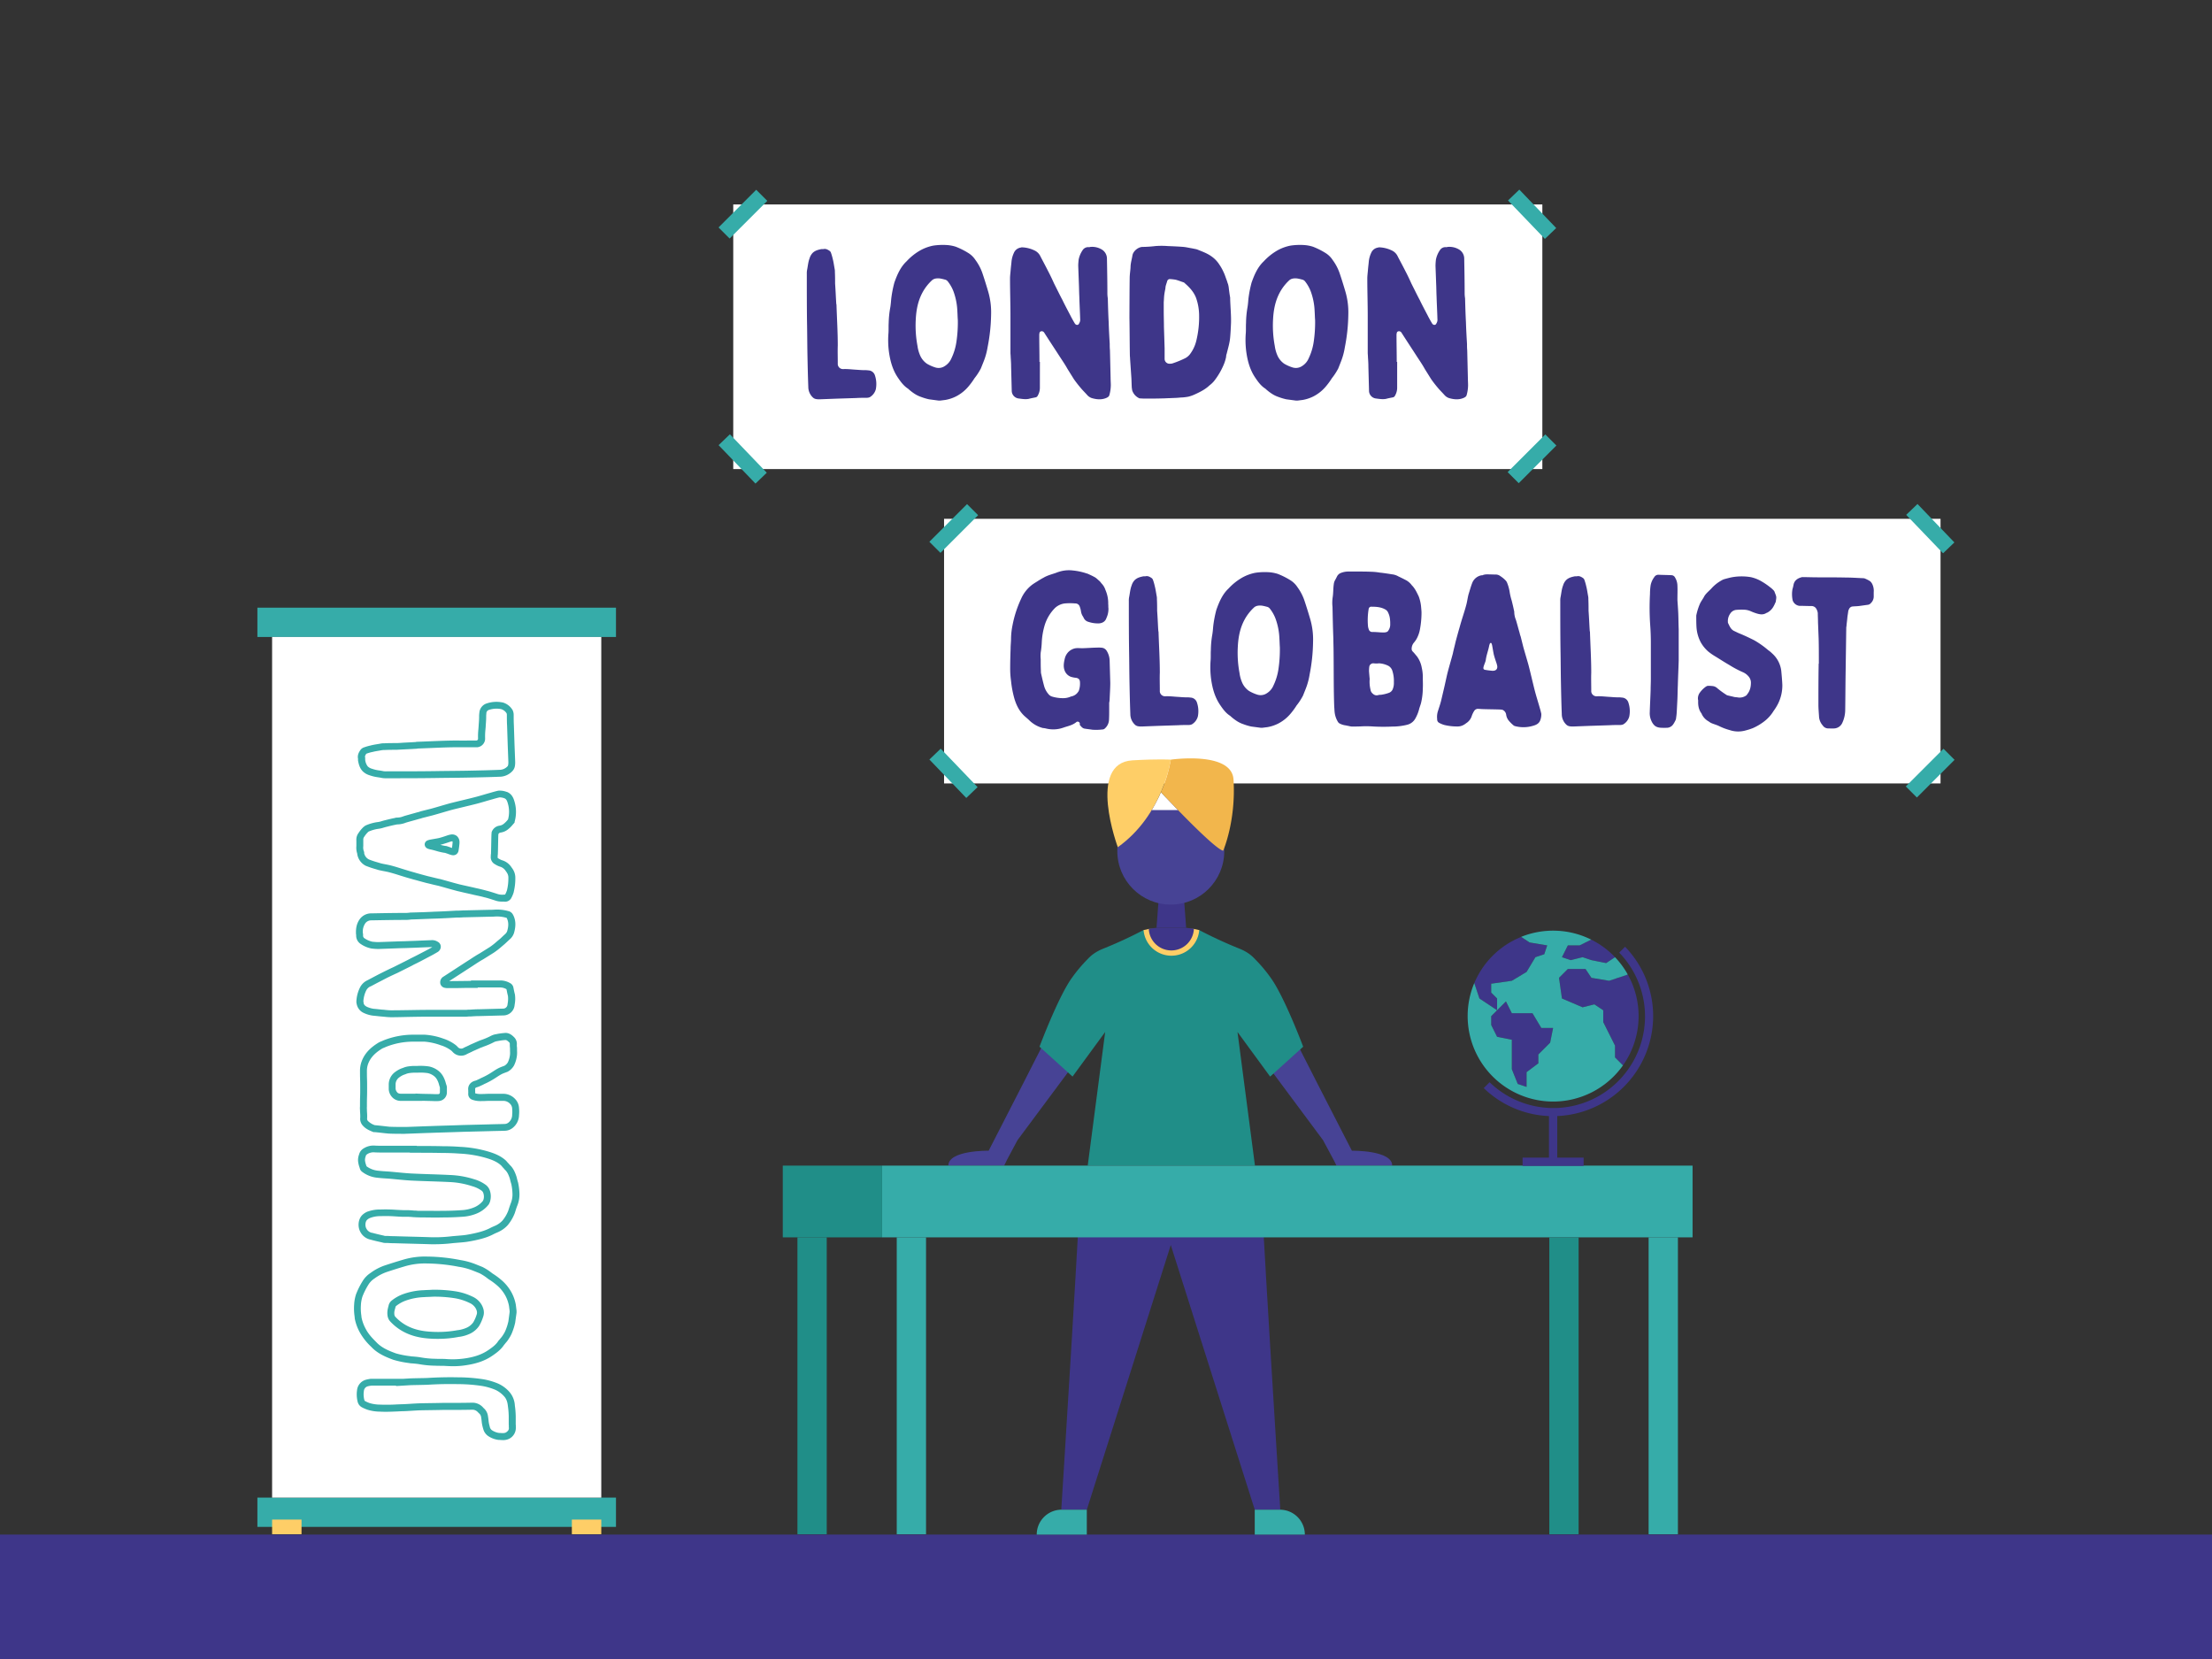 <svg id="The_Chorus" data-name="The Chorus" xmlns="http://www.w3.org/2000/svg" viewBox="0 0 1600 1200"><rect x="0" y="0" width="1600" height="1200" fill="#333333" stroke="none"/><defs><style>.cls-1{fill:#3e3689;}.cls-2{fill:#fff;}.cls-3{fill:#36aca9;}.cls-4{fill:#fece67;}.cls-5{fill:#474395;}.cls-6{fill:#208e88;}.cls-7{fill:#f2b64c;}</style></defs><rect class="cls-1" y="1110" width="1600" height="90"/><rect class="cls-2" x="530.38" y="147.88" width="585.24" height="191.41"/><rect class="cls-3" x="518.13" y="149.26" width="38.53" height="11.34" transform="translate(47.83 425.34) rotate(-45)"/><rect class="cls-3" x="1088.91" y="326.27" width="38.53" height="11.34" transform="translate(89.83 880.75) rotate(-45)"/><rect class="cls-3" x="1102.51" y="135.67" width="11.34" height="38.53" transform="translate(201.37 810.49) rotate(-43.82)"/><rect class="cls-3" x="531.53" y="312.67" width="11.34" height="38.53" transform="translate(-80.22 464.42) rotate(-43.82)"/><rect class="cls-2" x="682.87" y="375.27" width="720.77" height="191.41"/><rect class="cls-3" x="670.62" y="376.65" width="38.53" height="11.34" transform="translate(-68.29 599.75) rotate(-45)"/><rect class="cls-3" x="1376.92" y="553.65" width="38.53" height="11.34" transform="translate(13.4 1150.98) rotate(-45)"/><rect class="cls-3" x="1390.52" y="363.05" width="11.34" height="38.53" transform="translate(124.14 1073.25) rotate(-43.82)"/><rect class="cls-3" x="684.02" y="540.05" width="11.34" height="38.53" transform="translate(-195.2 633.34) rotate(-43.82)"/><rect class="cls-3" x="186.18" y="1083.25" width="259.38" height="21.19"/><rect class="cls-3" x="186.18" y="439.55" width="259.38" height="21.19"/><rect class="cls-2" x="196.82" y="460.75" width="238.1" height="622.51"/><rect class="cls-4" x="196.82" y="1099.15" width="21.28" height="10.6"/><rect class="cls-4" x="413.64" y="1099.15" width="21.28" height="10.6"/><path class="cls-3" d="M363.69,1041.65c-.81,0-1.59-.06-2.35-.12l-.64,0a17.08,17.08,0,0,1-7.64-2.84,8.89,8.89,0,0,1-3.55-5.23,26.07,26.07,0,0,1-1.14-5.76c-.1-.86-.2-1.68-.34-2.49a4.26,4.26,0,0,0-1.4-2.8l-.23-.21-.78-.77a5.24,5.24,0,0,0-3.81-1.75c-7.26.16-14.76.16-22,.16-2.75.07-5.56.11-8.37.15s-5.54.08-8.31.15c-1.81.08-3.65.2-5.49.31s-3.76.24-5.64.31c-1.67,0-3.3.12-4.92.19-4,.17-8.16.35-12.37.12a31.24,31.24,0,0,1-8.91-1.38,26.82,26.82,0,0,1-3.92-1.7,6.22,6.22,0,0,1-3.05-3.58,21.59,21.59,0,0,1-.57-8.84,8.74,8.74,0,0,1,6.1-7.47l.19-.07a28.08,28.08,0,0,1,3.58-.69l.36,0h23l5.16-.31c2.1-.08,4.2-.12,6.3-.16s4.17-.07,6.25-.15c7.26-.46,14.69-.62,22-.47a121.92,121.92,0,0,1,18.52,1.44,49.11,49.11,0,0,1,10.62,3.11,24.17,24.17,0,0,1,8,5.86,16.32,16.32,0,0,1,4.07,10,63.67,63.67,0,0,1,.63,7.84v5.83a8.77,8.77,0,0,1,.08,1.38,4,4,0,0,0,0,.66l0,.5a8.75,8.75,0,0,1-4.56,7.68l-.17.1A9.61,9.61,0,0,1,363.69,1041.65Zm-13.86-23.13a9.09,9.09,0,0,1,3.12,5.76c.17,1,.28,1.89.39,2.79a21.66,21.66,0,0,0,.9,4.73l0,.12a4.16,4.16,0,0,0,1.47,2.51,12.54,12.54,0,0,0,5.3,2.07l.68,0c1.66.13,3.09.24,4.24-.34,1.75-1.14,2.14-2,2.17-3.23a9.6,9.6,0,0,1-.07-1.35,4.11,4.11,0,0,0,0-.67l-.05-.5v-6a59.93,59.93,0,0,0-.6-7.29c-.31-3.2-1.18-5.44-2.76-7.13a19.27,19.27,0,0,0-6.32-4.69,43.83,43.83,0,0,0-9.5-2.77,117.85,117.85,0,0,0-17.74-1.36c-7.19-.15-14.47,0-21.66.46-2.18.08-4.29.12-6.41.16s-4.12.08-6.18.15l-10.37.62v-.3H268.66a21.12,21.12,0,0,0-2.65.49,3.79,3.79,0,0,0-2.8,3.33,16.21,16.21,0,0,0,.38,6.77,1.12,1.12,0,0,0,.58.64l.12.06a22.78,22.78,0,0,0,3.19,1.38A27.31,27.31,0,0,0,275,1016a118.09,118.09,0,0,0,11.88-.13c1.64-.07,3.3-.14,5-.18,1.81-.08,3.65-.19,5.5-.31s3.75-.23,5.63-.31c2.83-.08,5.62-.12,8.41-.16s5.58-.08,8.37-.15c7.29,0,14.77,0,22-.16h0a10.31,10.31,0,0,1,7.4,3.21Z"/><path class="cls-3" d="M327.85,988.21c-1.84,0-3.79-.07-5.9-.21s-4.61,0-7-.15a70.91,70.91,0,0,1-11.8-1.12c-1.63-.27-3.41-.41-5.14-.56l-.57,0-2-.3A68.89,68.89,0,0,1,285,983.71l-.11,0c-5.47-2-11.69-4.5-16.33-9.48a43.41,43.41,0,0,1-8.29-10.47,33.66,33.66,0,0,1-3.65-10l0-.2c-.05-.51-.11-1-.16-1.53a39.68,39.68,0,0,1-.31-8.27,29.37,29.37,0,0,1,1.36-7.51,56,56,0,0,1,4.7-9.46,18.75,18.75,0,0,1,5.86-6.07,37.39,37.39,0,0,1,10.86-5.59c3.79-1.26,7.64-2.47,12.48-3.9A55,55,0,0,1,309,908.91a130.61,130.61,0,0,1,24,2.52,51.48,51.48,0,0,1,11.19,3.09l4.77,1.91a39.32,39.32,0,0,1,6.7,4.27l.77.57a49.71,49.71,0,0,1,5.93,4.34,31.68,31.68,0,0,1,7.94,9.83,30.22,30.22,0,0,1,2.85,8.57l0,.11.48,4,0,1.41-1,7.25-.14.55a39.52,39.52,0,0,1-1.67,5.49,23.57,23.57,0,0,1-2.69,5.39,20.24,20.24,0,0,1-2.22,3c-.34.41-.69.82-1,1.25l-.22.24s-.12.11-.18.19l-.13.22c-2.24,3.27-5.25,5.47-8.41,7.63-5.38,3.64-11.54,5.77-20,6.92A55.41,55.41,0,0,1,327.85,988.21Zm-29.78-7.05.32,0c1.82.15,3.71.31,5.54.61A66.46,66.46,0,0,0,315,982.85h.16c2.19.14,4.68,0,7.14.15a61.54,61.54,0,0,0,13-.29c7.65-1,13.16-2.92,17.86-6.1,2.8-1.92,5.28-3.72,7-6.22a5.26,5.26,0,0,1,.88-1.12c.34-.44.7-.86,1.05-1.28a15.86,15.86,0,0,0,1.74-2.31l.14-.22a18.42,18.42,0,0,0,2.17-4.38l.05-.11a35.44,35.44,0,0,0,1.45-4.82l.1-.42.89-6.67v-.77l-.44-3.51a25.55,25.55,0,0,0-2.4-7.15,27,27,0,0,0-6.71-8.25,46.73,46.73,0,0,0-5.38-3.92l-.17-.11-.87-.64a35.12,35.12,0,0,0-5.78-3.74l-4.58-1.83a47.35,47.35,0,0,0-10.18-2.8l-.09,0a126.69,126.69,0,0,0-23.11-2.43A51,51,0,0,0,292.71,916c-4.74,1.41-8.54,2.6-12.28,3.84a33.08,33.08,0,0,0-9.52,4.9,14.28,14.28,0,0,0-4.44,4.51,52.19,52.19,0,0,0-4.31,8.58,24.9,24.9,0,0,0-1.11,6.32,34.88,34.88,0,0,0,.3,7.32l.15,1.46a29.23,29.23,0,0,0,3.15,8.49c1.86,3.57,4.59,6.45,7.46,9.32,3.93,4.22,9.25,6.38,14.37,8.23a63.88,63.88,0,0,0,9.65,1.92Zm18.87-12.73c-1.54,0-3.1,0-4.7-.11-8.33-.38-14.93-2.06-20.78-5.27a36.59,36.59,0,0,1-9-7c-2.28-2.28-2.39-5.28-2.22-7.63v-.13a26,26,0,0,1,.68-3.26l.13-.5a6.32,6.32,0,0,1,2.44-3.93,29.13,29.13,0,0,1,7.69-4.37,48.94,48.94,0,0,1,15.25-3c1.09-.08,2.14-.12,3.17-.16s2-.07,3-.15h.12a98.53,98.53,0,0,1,16.7,1.11,43.72,43.72,0,0,1,12.2,3.79,14.45,14.45,0,0,1,6.67,5.82c1.82,3.18,2.19,6.13,1.13,9A30.77,30.77,0,0,1,346.6,959l-.1.16a16.64,16.64,0,0,1-6.36,5.46,26.72,26.72,0,0,1-7.86,2.35l-.24,0A78.56,78.56,0,0,1,316.94,968.43Zm-31.71-19.57c-.13,2,.1,3,.83,3.72a31.84,31.84,0,0,0,7.81,6.09c5.15,2.83,11.06,4.31,18.6,4.65a77.09,77.09,0,0,0,18.63-1.2l.26,0a22.74,22.74,0,0,0,6.48-1.88,11.89,11.89,0,0,0,4.5-3.79,25.8,25.8,0,0,0,2.35-5.28l.05-.14c.55-1.47.32-3-.76-4.86a9.63,9.63,0,0,0-4.47-3.78A38.57,38.57,0,0,0,328.72,939,93.68,93.68,0,0,0,313,937.93c-1,.08-2.08.12-3.14.16s-2,.07-3,.15h0a44.26,44.26,0,0,0-13.65,2.62,24.56,24.56,0,0,0-6.43,3.6c-.65.52-.69.8-.71.94l-.05.25-.15.63A20.33,20.33,0,0,0,285.23,948.86Z"/><path class="cls-3" d="M314.59,900c-.94,0-1.86,0-2.77,0-4.55-.15-9.08-.27-13.64-.39s-9-.23-13.51-.38c-.93,0-2,0-3-.08s-1.95-.08-2.93-.08a7.87,7.87,0,0,1-2.36-.39c-2.7-.6-5.49-1.22-8.27-2a10.79,10.79,0,0,1-7.54-5.76c-2.14-4.07-1.35-9.56,1.74-12.31a11.75,11.75,0,0,1,3.82-2.33l.11,0a25.13,25.13,0,0,1,8.87-1.4,102.19,102.19,0,0,1,11.37.21c1.81.1,3.69.2,5.51.26h2.57c1.78,0,3.53.16,5.23.31.63,0,1.27,0,1.9.09s1.13.07,1.7.07l5.61,0c3.63,0,7.39.07,11.07,0,4.58,0,9.11-.15,13.54-.46a27.06,27.06,0,0,0,8.85-1.84,16.19,16.19,0,0,0,6.8-4.84c.09-.2.19-.39.27-.55s.12-.22.16-.33a7.86,7.86,0,0,0-.13-4.92,3.47,3.47,0,0,0-1.45-1.82l-.13-.08a21.2,21.2,0,0,0-6.54-3A60,60,0,0,0,324.94,855c-4.64-.23-9.32-.39-13.86-.54s-9.22-.31-13.89-.54c-3.62-.21-7.21-.56-10.68-.89q-2.75-.27-5.53-.51c-2.57-.15-5.28-.31-8-.63a21.41,21.41,0,0,1-11.11-4.35l-.28-.24a4.15,4.15,0,0,1-1.31-2.18c-.08-.27-.17-.54-.26-.82a19.07,19.07,0,0,1-1-4.28,11.23,11.23,0,0,1,.67-4.84,7.21,7.21,0,0,1,3.15-4.4l.27-.16a13.26,13.26,0,0,1,7.55-2c2.39.15,4.69.15,7.12.15h23.74v.15c6.08,0,12.31,0,18.46.16,4.34,0,8.59.15,13,.47a87.15,87.15,0,0,1,20.11,3.36c4.32,1.29,8.89,3,12.71,6.43l.08.08c.35.34.69.73,1,1.11s.56.63.83.91a10.7,10.7,0,0,1,.82.92c.1.12.18.23.27.32,2.64,2.45,3.86,5.63,4.79,8.41l.05.19.19.76c.25,1,.5,2.06.84,3.09l.06.18a43.4,43.4,0,0,1,1,8.06v.14a21.75,21.75,0,0,1-1.42,8.22c-.53,1.26-1,2.69-1.42,4.08-.18.57-.36,1.13-.54,1.67a31.45,31.45,0,0,1-5.07,8.68,20.83,20.83,0,0,1-6.51,4.82l-.17.09-1,.44c-1.06.46-2.16.94-3.12,1.47a40.06,40.06,0,0,1-7.32,2.81l-.73.22a97.3,97.3,0,0,1-9.71,2.07c-1.6.29-3.42.46-5,.6l-6,.5A110.53,110.53,0,0,1,314.59,900ZM268,880.86a6.9,6.9,0,0,0-2.26,1.31l-.13.12c-1.39,1.21-1.72,4.25-.66,6.25a5.85,5.85,0,0,0,4.11,3.2l.24,0c2.73.76,5.53,1.38,8.24,2l.25.07a3,3,0,0,0,.91.18c1,0,2.08,0,3.12.08s1.95.08,2.93.08c4.6.15,9.09.27,13.55.38s9.12.24,13.66.4a104.7,104.7,0,0,0,15.27-.76l6-.51c1.58-.14,3.21-.29,4.68-.56a91.66,91.66,0,0,0,9.23-2l.53-.16a37.94,37.94,0,0,0,6.41-2.43c1.14-.63,2.35-1.16,3.53-1.67l.89-.38a16.63,16.63,0,0,0,4.91-3.54,25.89,25.89,0,0,0,4.23-7.18c.15-.44.32-1,.49-1.53.48-1.49,1-3,1.56-4.45a16.86,16.86,0,0,0,1-6.26,38.8,38.8,0,0,0-.83-7c-.39-1.19-.68-2.35-.93-3.38l-.16-.65c-.92-2.75-1.83-4.77-3.48-6.3a9,9,0,0,1-.67-.75,7.26,7.26,0,0,0-.48-.56c-.35-.34-.69-.73-1-1.11s-.53-.6-.79-.86c-3.06-2.77-7-4.19-10.77-5.31a82.41,82.41,0,0,0-19-3.15c-4.31-.31-8.46-.46-12.69-.46h-.05c-6.95-.16-14-.16-20.88-.16h-2.5v-.15H277.78c-2.51,0-4.88,0-7.44-.16a8.32,8.32,0,0,0-4.71,1.33c-.88.64-1,1-1,1.13l-.11.48a7.09,7.09,0,0,0-.51,2.93,15,15,0,0,0,.8,3.29c.1.3.2.61.29.92a16.55,16.55,0,0,0,8.41,3.22c2.65.31,5.29.47,7.84.62,1.95.16,3.81.34,5.66.52,3.42.33,7,.67,10.47.87,4.6.23,9.28.39,13.79.54s9.26.31,13.94.55a65.88,65.88,0,0,1,17.72,3.07,26.27,26.27,0,0,1,7.89,3.7,8.54,8.54,0,0,1,3.43,4.3,13,13,0,0,1,.22,8.08l0,.11a6.59,6.59,0,0,1-.44,1c-.06.13-.13.25-.18.37l-.13.4-.26.35a21.36,21.36,0,0,1-9.11,6.68,32.09,32.09,0,0,1-10.42,2.19c-4.49.31-9.13.47-13.76.47-3.7.1-7.51.07-11.19,0-2.52,0-5.05,0-7.57-.11-.57,0-1.14-.08-1.71-.08h-.22c-1.72-.15-3.31-.3-4.89-.3h-2.64c-2,0-3.87-.15-5.71-.26a97.31,97.31,0,0,0-10.89-.2h-.14A20.68,20.68,0,0,0,268,880.86Z"/><path class="cls-3" d="M292.82,820.12c-3.78,0-7.62,0-11.41-.16h-.12c-1.91-.16-3.78-.37-5.59-.58-1.58-.18-3.14-.35-4.7-.49h-.83l-.45-.18c-2.68-1.08-5.07-2.14-7.08-4.32a7.24,7.24,0,0,1-2.07-5.88,27.63,27.63,0,0,0-.07-3.37c-.05-.78-.09-1.57-.1-2.39a14.52,14.52,0,0,1,0-2.45q0-.42,0-.81c0-2.13,0-4.22.08-6.29s.07-4,.07-6c0-2.17,0-4.35-.07-6.51s-.08-4.27-.08-6.36a20,20,0,0,1,.88-5.68c1.85-5.7,5.61-10.15,11.86-14.07a12.89,12.89,0,0,1,2.64-1.34c.39-.16.8-.32,1.2-.52l.19-.09a58,58,0,0,1,21.7-4.21h8.21a48.7,48.7,0,0,1,13.76,2.9,29.75,29.75,0,0,1,8.25,4.19,12.94,12.94,0,0,1,1.78,1.55l.12.13a3.28,3.28,0,0,0,4.44.73l.14-.09c.66-.32,1.31-.62,2-.92.87-.4,1.7-.78,2.44-1.19l.24-.12c1.07-.46,2.11-.92,3.14-1.38l3.21-1.41,1-.38a49.93,49.93,0,0,0,7.68-3.25,11.69,11.69,0,0,1,3.62-1.13l.89-.19a46.64,46.64,0,0,1,5.06-.66c3.51-.46,5.88,1.91,7.17,3.2a6.84,6.84,0,0,1,1.82,5.4v.39c0,.32,0,.67.06,1s.09,1,.09,1.47,0,.87,0,1.32a21.34,21.34,0,0,1-.05,3.29,21.71,21.71,0,0,1-2.14,7.42l-.12.2a11.51,11.51,0,0,1-4.77,4.46l-.1,0c-.48.2-1,.37-1.44.55a19.88,19.88,0,0,0-2.77,1.18c-1.16.63-2.25,1.34-3.41,2.1l-1.42.92-.09.06a56.94,56.94,0,0,1-7.5,4l-.44.24a9.07,9.07,0,0,1-1.25.6l-.79.36a15.72,15.72,0,0,1-2.84,1.11c-1.3.41-1.22,1-1.16,1.42l0,.36c0,.26,0,.54,0,.82a13.93,13.93,0,0,1,0,1.72,11.5,11.5,0,0,0,3.34.54c1.37,0,2.74,0,4.12-.08s2.83-.08,4.25-.08h8.68a11.66,11.66,0,0,1,8.44,3.68l.1.11a10.1,10.1,0,0,1,2.8,6.64,25.11,25.11,0,0,1,0,5,12,12,0,0,1-4.12,8.83,9.3,9.3,0,0,1-6.07,2.47c-1.94.07-3.88.11-5.82.15s-3.84.08-5.76.15l-18.79.47c-3.93.15-7.85.27-11.77.39s-7.82.23-11.76.38c-3,.08-5.9.2-8.84.31s-5.91.24-8.87.32ZM281.66,815c4,.16,8,.16,11.94.16,2.86-.08,5.8-.2,8.73-.31s5.92-.23,8.87-.31c3.93-.16,7.85-.27,11.78-.39s7.81-.23,11.76-.39l18.79-.46c1.92-.08,3.87-.12,5.83-.16s3.84-.08,5.76-.15h.1a4.52,4.52,0,0,0,2.85-1.25,7.19,7.19,0,0,0,2.4-5.38v-.12a20.56,20.56,0,0,0,0-4.15v-.25a5.18,5.18,0,0,0-1.49-3.4,6.64,6.64,0,0,0-4.85-2.16h-8.68c-1.37,0-2.74,0-4.12.08s-2.83.08-4.25.08a16.77,16.77,0,0,1-5.29-.91,4.31,4.31,0,0,1-3.1-4.23l0-.41a8.57,8.57,0,0,0,0-1.45c0-.31,0-.62,0-.91-.37-3.16,1.42-5.74,4.71-6.75l.13,0a11.5,11.5,0,0,0,2-.8c.34-.16.68-.32,1-.46l.2-.08c.09,0,.34-.17.53-.27l.68-.37.17-.07a51.21,51.21,0,0,0,6.93-3.69l1.35-.88c1.19-.77,2.41-1.58,3.73-2.29a24,24,0,0,1,3.45-1.49l1.25-.47a6.8,6.8,0,0,0,2.56-2.56,17.2,17.2,0,0,0,1.53-5.58,18.22,18.22,0,0,0,0-2.48c0-.51,0-1,0-1.5,0-.32,0-.67-.07-1,0-.5-.08-1-.08-1.47v-.44c0-1.23,0-1.5-.36-1.82-1.28-1.28-2.09-1.89-3-1.77h-.13a42.1,42.1,0,0,0-4.54.59l-1,.19a8.16,8.16,0,0,0-2.17.61,55.26,55.26,0,0,1-8.13,3.49,3.93,3.93,0,0,1-1.28.5c-1,.41-1.89.83-2.83,1.24s-2,.91-3.09,1.36c-.88.48-1.79.9-2.67,1.3-.58.27-1.16.53-1.74.82a8.2,8.2,0,0,1-10.61-1.73,9.46,9.46,0,0,0-.95-.87,25.12,25.12,0,0,0-6.88-3.55l-.13,0A44.37,44.37,0,0,0,307,753.45h-8.13a53,53,0,0,0-19.76,3.82c-.49.24-1,.44-1.44.63a8.89,8.89,0,0,0-1.69.82l-.13.09c-5.23,3.27-8.34,6.88-9.8,11.36a15.06,15.06,0,0,0-.65,4.19c0,2.06,0,4.16.08,6.27s.07,4.4.07,6.6c0,2,0,4-.07,6.06s-.08,4.09-.08,6.19c0,.34,0,.7,0,1.07a8.47,8.47,0,0,0,0,1.68l0,.35c0,.72.05,1.46.09,2.24a31.33,31.33,0,0,1,.06,4.14,2.24,2.24,0,0,0,.67,1.93l.07.08a12.78,12.78,0,0,0,4.85,2.91h.2c1.64.14,3.27.33,4.92.51S279.83,814.81,281.66,815Zm35-18.56h-2.9c-1.82-.07-3.6-.11-5.36-.15l-2.89-.07v.07H289.67a8.43,8.43,0,0,1-6.17-2.85,9.14,9.14,0,0,1-2.31-5.59l0-.25v-2.95a11.25,11.25,0,0,1,4.13-8.87l.13-.1a20.83,20.83,0,0,1,4.76-2.8l.21-.08c.46-.13.9-.3,1.34-.47a14.28,14.28,0,0,1,3.8-1,31.75,31.75,0,0,1,3.95-.32c.83,0,1.66,0,2.51,0a41.79,41.79,0,0,1,8.32.39,16.34,16.34,0,0,1,7.18,3.47l.19.17a13.53,13.53,0,0,1,3.28,4.42,19.66,19.66,0,0,1,1.43,3.82c.15.53.31,1.06.49,1.58a5,5,0,0,1,.34,2v3.1A6.25,6.25,0,0,1,316.7,796.4Zm-2.74-5h2.74c1.1,0,1.53-.43,1.53-1.53v-3.34c-.24-.67-.44-1.33-.62-2a15,15,0,0,0-1.08-2.95l-.13-.27a8.74,8.74,0,0,0-2.15-2.79,11.34,11.34,0,0,0-4.86-2.36,37.45,37.45,0,0,0-7.27-.3c-.88,0-1.76,0-2.62,0a27.7,27.7,0,0,0-3.41.29,10.06,10.06,0,0,0-2.56.72c-.52.2-1,.39-1.57.56a16.16,16.16,0,0,0-3.45,2.07,6.26,6.26,0,0,0-2.33,5v2.82a4.47,4.47,0,0,0,1,2.55l.2.23c.41.52,1,.9,2.63,1h10.57V791l2.61.11c1.79.08,3.58.12,5.39.15S312.12,791.32,314,791.4Zm4.26-4.93Z"/><path class="cls-3" d="M282.9,735.78a43.42,43.42,0,0,1-4.4-.28c-.7-.07-1.41-.14-2.14-.19-1-.08-2.12-.2-3.19-.32s-2-.22-3-.3a21.82,21.82,0,0,1-6.82-1.89l-.15-.07a8.83,8.83,0,0,1-5.19-6.54,5.18,5.18,0,0,1-.22-1.74v-.25a25,25,0,0,1,2.6-9.91,11.28,11.28,0,0,1,5.45-5.26l3.53-1.87c2.35-1.24,4.57-2.42,6.84-3.55s4.62-2.3,6.91-3.37c.72-.33,1.43-.66,2.13-1L291.7,696c1.8-.9,3.66-1.83,5.35-2.75l.11-.06c2.85-1.37,5.58-2.8,8.46-4.31,1-.51,1.95-1,2.95-1.54,1.4-.7,2.77-1.48,4.18-2.3h-.35l-.28,0c-2.7.08-5.4.19-8.1.31s-5.46.23-8.18.31c-1.54.08-3.12.11-4.73.15s-3.09.08-4.68.16h-.18l-12.56.46h0a40.59,40.59,0,0,1-4.42-.28l-.63-.08a20.45,20.45,0,0,1-7.6-3.18,7.19,7.19,0,0,1-3.4-6.65v-.09l-.13-.25,0-.53c-.21-4.26.63-7.57,2.62-10.4a10.24,10.24,0,0,1,8.56-4.31c8.17-.15,16.66-.31,25.11-.31a23.36,23.36,0,0,0,3.06-.28l.28,0c5.63-.15,11.44-.31,17-.62,5.48-.15,10.81-.47,16-.77h.14a42.2,42.2,0,0,0,4.25-.14h.19l19.69-.46c1.05,0,2,0,2.94-.08s1.91-.08,2.85-.08a29.9,29.9,0,0,1,7.78,1.17l.14,0a5.26,5.26,0,0,1,3,2.64l.2.36c1.78,3.71,1.92,7.77.46,12.79l-.06.17a10,10,0,0,1-2.88,4.28c-.64.57-1.28,1.17-1.92,1.77s-1.36,1.28-2.08,1.92l-.09.07-2,1.7a54.6,54.6,0,0,1-5.63,4.35l-7.6,4.75c-2.25,1.23-4.43,2.67-6.74,4.19-1.06.7-2.11,1.4-3.19,2.08-2.62,1.69-5.29,3.44-8,5.18l-6.63,4.32q4.32,0,8.64-.08c2.36,0,4.72-.06,7.07-.07v-.32h21.57a13.87,13.87,0,0,1,6.62,1.86,4.57,4.57,0,0,1,2.5,3.26l.15.78c.26,1.32.53,2.67.89,4l.05.19a22.32,22.32,0,0,1-.15,7.18l-.15,1.14a8.18,8.18,0,0,1-8,6.89l-17.45.47c-2.17,0-4.19.13-6.31.28l-.58,0c-.5,0-1,0-1.49.07s-1.11.08-1.61.08H310c-4.48,0-9.08.08-13.52.16S287.42,735.78,282.9,735.78Zm-17.56-7.56a17.06,17.06,0,0,0,5.18,1.49c1.05.08,2.12.19,3.2.31s2,.23,3,.31c.75,0,1.5.12,2.25.2,1.34.13,2.61.25,3.91.25,4.47,0,9.07-.08,13.52-.15s9.09-.16,13.61-.16h26.51c.39,0,.81,0,1.25-.06s1.14-.09,1.76-.09l.33,0c2.22-.15,4.31-.29,6.58-.29l17.45-.47a3.17,3.17,0,0,0,3.18-2.68l.13-1a18.44,18.44,0,0,0,.21-5.5c-.4-1.48-.69-3-.94-4.25l-.14-.62a9,9,0,0,0-4.23-1.25H345.55v.31h-2.5c-3.17,0-6.34,0-9.5.08s-6.38.08-9.57.08a8.78,8.78,0,0,1-2.22-.21,4,4,0,0,1-3.35-3.58l0-.42a4.68,4.68,0,0,1,2.46-4.16c2.56-1.65,5.23-3.4,7.9-5.14l8-5.2c1.07-.68,2.1-1.36,3.13-2,2.28-1.5,4.63-3.05,7-4.37l7.38-4.62a48.89,48.89,0,0,0,5.08-4c.69-.58,1.37-1.15,2.07-1.72s1.3-1.19,1.93-1.79,1.35-1.26,2.06-1.9a4.94,4.94,0,0,0,1.46-2.18c1.07-3.72,1-6.51-.15-9l0-.07c-.09-.15-.2-.34-.28-.45a24.4,24.4,0,0,0-6.31-1c-.87,0-1.75,0-2.65.07s-2,.08-3.08.08l-19.54.47c-1.61.15-3.05.15-4.57.15-5.17.31-10.5.62-16,.78s-11.3.46-16.92.61a26.62,26.62,0,0,1-3.62.32c-8.4,0-16.87.16-25.07.31a5.3,5.3,0,0,0-4.52,2.21,10.66,10.66,0,0,0-1.72,6.89,5.46,5.46,0,0,1,.17,1.58v.19a2.27,2.27,0,0,0,1.27,2.25,15.37,15.37,0,0,0,5.61,2.37l.26,0c1.38.13,2.56.25,3.86.25l12.46-.45h.16c1.6-.08,3.2-.12,4.77-.15s3.11-.08,4.65-.16c2.76-.08,5.46-.19,8.16-.31s5.37-.23,8.05-.31a7.44,7.44,0,0,1,4.71,1.11,4,4,0,0,1,2,5,4.7,4.7,0,0,1-2.08,2.48c-1.88,1.09-3.78,2.2-5.68,3.15L308,693.31c-2.78,1.46-5.65,3-8.56,4.37-1.75,1-3.63,1.89-5.45,2.8l-6.51,3.26-2.2,1c-2.24,1.05-4.56,2.13-6.75,3.29s-4.46,2.29-6.78,3.52l-3.61,1.91-.11,0a6.28,6.28,0,0,0-3.15,3l-.05.1a20.48,20.48,0,0,0-2,7.91v0l.08.16.06.41C263,726.14,263.41,727.23,265.34,728.22Zm57.93-17.5Zm-9.09-26.49-.07,0Z"/><path class="cls-3" d="M363.06,652.15a14.11,14.11,0,0,1-5-.84l-1.85-.59c-1.86-.6-3.78-1.22-5.65-1.66l-.14,0c-1.66-.49-3.33-.85-5.09-1.23-.89-.19-1.78-.38-2.68-.59-1.92-.46-3.84-.89-5.76-1.31S333,645,331,644.56c-2.76-.72-5.46-1.47-8.07-2.21q-3-.86-6-1.67c-1.66-.35-3.26-.74-4.81-1.12-1.24-.31-2.46-.61-3.68-.88-3-.8-5.8-1.57-8.57-2.34l-.15,0c-1-.3-1.94-.57-2.9-.84s-2-.55-3-.86c-1.5-.45-3-.92-4.51-1.39-2.66-.84-5.17-1.63-7.78-2.3-1.15-.31-2.34-.54-3.6-.78s-2.42-.46-3.67-.77l-.15,0-2.49-.76a61.83,61.83,0,0,1-6.72-2.27l-.09,0a11.44,11.44,0,0,1-6.34-8.26l-.06-.25v-.38a13.55,13.55,0,0,1-.64-5.47c0-.41,0-.82,0-1.23v-2.82a8.07,8.07,0,0,1,1.69-5.6,21.9,21.9,0,0,1,3.65-4.32l.27-.2.28-.2a5.29,5.29,0,0,1,1.47-.83,31.92,31.92,0,0,1,7.85-2.16h.1a15.63,15.63,0,0,0,3.08-.71c.74-.22,1.49-.44,2.3-.63,2.34-.58,4.8-1.2,7.26-1.67a3.51,3.51,0,0,1,1.36-.25h.18a12.14,12.14,0,0,0,4.54-.94l.54-.18c1.64-.49,3.2-.92,4.76-1.36s3.08-.84,4.61-1.3l.31-.07a10.42,10.42,0,0,0,1.68-.48l.76-.26,7.44-1.86c2.18-.6,4.42-1.25,6.65-1.91s4.52-1.32,6.78-1.95c3.08-.79,6.2-1.54,9.22-2.26s6.11-1.47,9.12-2.25c2-.51,3.94-1.09,5.84-1.64,1.51-.44,3-.88,4.51-1.29l1.14-.33c1.79-.52,3.49-1,5.35-1.41l.27,0a14.13,14.13,0,0,1,5.62.87l.16,0c3.56,1.33,4.84,4.4,5.56,6.93a26.21,26.21,0,0,1,.16,14.55l-.07.23v.5l-.6.69c-.2.23-.4.47-.61.7a21.33,21.33,0,0,1-3.05,3.11,11.08,11.08,0,0,1-5.84,2.74,2,2,0,0,0-1.55,1c0,.17-.05.33-.07.47s0,.2-.05.3c-.08,2.24-.11,4.41-.15,6.58s-.08,4.35-.16,6.52c0,.34,0,.82-.08,1.32s-.07.81-.07,1.22l0,.28c-.06.53.06.71.28.88l.39.23a13.72,13.72,0,0,0,2.34,1.17,12.19,12.19,0,0,1,7,5.18,14.7,14.7,0,0,1,1.39,2.1,11.4,11.4,0,0,1,1.37,5.61,40.87,40.87,0,0,1-1.13,10l0,.14a20.8,20.8,0,0,1-1.71,4.18,5.08,5.08,0,0,1-4.8,2.83C364.39,652.12,363.74,652.15,363.06,652.15Zm-11.31-7.94c2.05.48,4.05,1.13,6,1.75l1.88.6.15.06a11.15,11.15,0,0,0,5,.46h.19a1.39,1.39,0,0,0,.42-.06,17.49,17.49,0,0,0,1.33-3.11,36.12,36.12,0,0,0,1-8.78V635a6.38,6.38,0,0,0-.77-3.29l-.05-.09a12.48,12.48,0,0,0-1-1.48l-.13-.19a7.24,7.24,0,0,0-4.2-3.11,15.79,15.79,0,0,1-3.42-1.64l-.7-.42a5.75,5.75,0,0,1-2.44-5.42c0-.54,0-1.06.09-1.52s.06-.68.06-1c.08-2.23.12-4.37.16-6.52s.08-4.39.16-6.59a5.43,5.43,0,0,1,.1-1c0-.1,0-.2,0-.3V602l.18-.44a7,7,0,0,1,5.44-4.32,6.19,6.19,0,0,0,3.33-1.48l.27-.23a17.56,17.56,0,0,0,2.38-2.46l.24-.28a2.52,2.52,0,0,1,.12-.29,21.22,21.22,0,0,0-.24-11.49c-.61-2.15-1.28-3.13-2.43-3.59a10.73,10.73,0,0,0-3.48-.67c-1.63.36-3.2.81-4.85,1.29l-1.19.34c-1.49.41-3,.84-4.44,1.28-1.94.56-3.95,1.15-6,1.69-3.05.78-6.18,1.53-9.2,2.26s-6.1,1.46-9.1,2.23c-2.19.61-4.43,1.26-6.66,1.92s-4.52,1.32-6.79,1.95l-7.84,2a14.88,14.88,0,0,1-2.32.66c-1.53.46-3.05.88-4.58,1.3s-3.05.84-4.58,1.29l-.45.16a17,17,0,0,1-6.07,1.2l-.05,0-.35.07c-2.41.45-4.9,1.07-7.3,1.67-.71.17-1.36.36-2.05.56a20.2,20.2,0,0,1-4,.9,27.32,27.32,0,0,0-6.62,1.85l-.14,0a.61.61,0,0,1-.16.14l-.33.24a17.33,17.33,0,0,0-2.71,3.29l-.09.11a3.34,3.34,0,0,0-.75,2.25l0,.28v2.95c0,.46,0,.92,0,1.37a8.31,8.31,0,0,0,.41,3.78l.23.5v.89a6.48,6.48,0,0,0,3.49,4.51,62.31,62.31,0,0,0,6.14,2.06l2.51.76c1.09.27,2.22.48,3.32.69,1.29.25,2.62.5,3.93.85,2.71.7,5.4,1.55,8,2.37,1.47.46,3,.92,4.46,1.37,1,.31,1.95.57,2.89.84s2,.55,3,.87c2.77.77,5.52,1.53,8.43,2.3,1.16.26,2.42.57,3.69.88,1.54.38,3.12.77,4.72,1.11l.12,0c2.05.54,4.1,1.12,6.16,1.7,2.59.73,5.26,1.48,7.93,2.17,1.89.45,3.82.87,5.75,1.3s3.89.86,5.84,1.32c.85.2,1.71.39,2.57.57C348.11,643.28,349.93,643.67,351.75,644.21Zm-23.88-25.58a6.16,6.16,0,0,1-1.82-.31c-.73-.21-1.47-.48-2.13-.73-.33-.12-.66-.25-1-.35a8.12,8.12,0,0,1-.79-.27,2.67,2.67,0,0,0-.26-.09l-.26,0a44.36,44.36,0,0,1-6.19-1.42c-1.51-.43-2.92-.83-4.32-1.08l-.34-.09-.43-.13a8.56,8.56,0,0,1-1.29-.47l-.39-.24a3.23,3.23,0,0,1-1.45-2.94,3.15,3.15,0,0,1,1.84-2.53,5.15,5.15,0,0,1,1-.35s0,0,0,0l.25-.12.32-.07c1.19-.24,2.33-.43,3.47-.63s2.17-.37,3.3-.6c1.74-.44,3.47-1,5.31-1.63l.56-.19a14.35,14.35,0,0,1,2.48-.68,5.53,5.53,0,0,1,4.7,1,5.7,5.7,0,0,1,1.93,4.55V610c-.15,1.47-.31,3.13-.63,4.92A4.13,4.13,0,0,1,330,618,3.84,3.84,0,0,1,327.87,618.63Zm-5.7-6.75a5.62,5.62,0,0,1,1.74.41l.37.13.18.05c.39.13.79.28,1.21.44l1.25.45c.21-1.31.33-2.55.45-3.76v-.34a1.67,1.67,0,0,0-.11-.7.63.63,0,0,1-.15,0,2.65,2.65,0,0,0-.47.05,11.33,11.33,0,0,0-1.75.5l-.58.2c-1.89.63-3.82,1.27-5.77,1.76h-.08A30.06,30.06,0,0,0,322.17,611.88Z"/><path class="cls-3" d="M279.33,562.93a15.6,15.6,0,0,1-3-.2c-.93-.2-1.83-.34-2.79-.49a30.79,30.79,0,0,1-6.21-1.46,12.14,12.14,0,0,1-5-2.92l-.07-.08c-2.17-2.36-2.74-5-3.24-7.37l-.05-.26v-1.36c-.6-2.8.86-5,1.66-6.18a5.29,5.29,0,0,1,2.91-2.09,36.76,36.76,0,0,1,4.49-1.28c1.68-.45,3.41-.74,5.08-1l2.25-.39a11.86,11.86,0,0,1,2.63-.21c3-.15,6.07-.15,8.36-.15s4.53-.25,6.67-.35c2.66-.13,5.17-.25,7.69-.42a3.69,3.69,0,0,1,1.06-.16c3.15-.11,6.38-.24,9.61-.38,6.47-.27,13.16-.55,19.85-.55,2.72.1,5.49.06,8.16,0l4.09,0h1.16a1.3,1.3,0,0,0,1.15-1.36,49.2,49.2,0,0,1,.24-6.74c.08-1,.17-2.1.22-3.17.16-2.09.31-4,.31-5.92a16.87,16.87,0,0,1,.17-2.78,7.61,7.61,0,0,1,5.41-6.88,22,22,0,0,1,11.16-.71l.16,0a12,12,0,0,1,7.23,5.42l.14.24a8.18,8.18,0,0,1,.73,3.44c0,2.4,0,4.88.14,7.28l.47,14.34c.16,4,.31,8.05.47,12.24a16.05,16.05,0,0,1-.2,3.06,6.91,6.91,0,0,1-1.62,3.45,12.85,12.85,0,0,1-9.67,4.3c-7.83.31-15.57.46-23.05.61-3.95.08-7.86.12-11.77.16s-7.84.08-11.8.15C302.91,562.93,290.93,562.93,279.33,562.93ZM266,554.36a7.1,7.1,0,0,0,2.94,1.66l.19.06a25.17,25.17,0,0,0,5.28,1.22c1,.15,2,.31,3,.53a12,12,0,0,0,2,.1c11.58,0,23.55,0,35.16-.16,4-.07,7.89-.11,11.83-.15s7.79-.08,11.72-.15c7.46-.15,15.16-.31,23-.62a8.06,8.06,0,0,0,6.18-2.77,4.15,4.15,0,0,0,.3-1,11.37,11.37,0,0,0,.11-2c-.15-4.09-.31-8.12-.46-12.15l-.47-14.28c-.15-2.48-.15-5.05-.15-7.52a3.73,3.73,0,0,0-.17-1.13,7,7,0,0,0-4.07-3.1,17.14,17.14,0,0,0-8.6.55,2.65,2.65,0,0,0-2,2.6l0,.25a12,12,0,0,0-.12,2.07c0,2.11-.16,4.21-.32,6.23,0,1.06-.14,2.16-.23,3.26a45.76,45.76,0,0,0-.23,6,6.28,6.28,0,0,1-5.53,6.63l-.38,0h-1.39l-4,0c-2.73,0-5.56.07-8.32,0-6.48,0-13.12.29-19.54.56-3.18.13-6.37.27-9.55.37a3.34,3.34,0,0,1-.93.16c-2.59.17-5.14.29-7.85.42-2.14.11-4.35.21-6.69.35h-.15c-2.26,0-5.36,0-8.23.15h-.14a8.79,8.79,0,0,0-1.57.08l-.14,0-2.4.42c-1.66.28-3.23.54-4.7.94l-.15,0a33.12,33.12,0,0,0-4,1.16l-.2.06a.48.48,0,0,0-.1.08c-.82,1.23-1,1.83-.88,2.41l.09.33v1.46A9.53,9.53,0,0,0,266,554.36Zm36-12.83h0Z"/><path class="cls-1" d="M604.9,219.69c0,.31.15.46.15.77.31,9.77.93,19.54.93,29.46-.15,4,0,8.21,0,12.25v1.39a3.78,3.78,0,0,0,4,3.41c3.26-.15,6.36.31,9.62.47,2,.15,4,.31,6,.31a14.62,14.62,0,0,1,2.48.15,5.14,5.14,0,0,1,4.81,3.72,19.62,19.62,0,0,1,.62,9.92,9.5,9.5,0,0,1-4.34,5.74,5.67,5.67,0,0,1-2.33.46c-2.48,0-5,0-7.44.16l-14.26.46-12.25.47a13,13,0,0,1-2.48-.16,4.49,4.49,0,0,1-2.17-.93,10.46,10.46,0,0,1-3.57-7.9c-.31-7.75-.46-15.35-.62-23.1-.15-7.91-.15-15.66-.31-23.57-.15-11.62-.15-23.41-.15-35.19a13.83,13.83,0,0,1,.15-2.48c.62-2.94.78-5.89,1.86-8.68a9.56,9.56,0,0,1,2.33-4c1.86-1.71,4-2.17,6.2-2.64h1.4c1.7-.46,3.1.31,4.49,1.24a2.85,2.85,0,0,1,1.09,1.55,36.81,36.81,0,0,1,1.24,4.35c.62,2.32.93,4.8,1.39,7.28a9.26,9.26,0,0,1,.16,2.17c.15,2.95.15,6,.15,8.37C604.43,210.38,604.59,215,604.9,219.69Z"/><path class="cls-1" d="M714.35,251.16a49.29,49.29,0,0,1-3,10.69l-1.86,4.65a43.09,43.09,0,0,1-4.65,7.14,49.55,49.55,0,0,1-4.18,5.73,29.16,29.16,0,0,1-9,7.29,27.73,27.73,0,0,1-7.9,2.63l-3.72.47H679l-7-.93a39.92,39.92,0,0,1-5.74-1.71,20.93,20.93,0,0,1-5-2.48,33.2,33.2,0,0,1-4-3.1,3.85,3.85,0,0,0-.78-.62c-2.94-2-5-4.8-7-7.75-3.88-5.73-5.58-12.09-6.52-18.91a64.27,64.27,0,0,1-.3-13.49c.15-2.32,0-4.81.15-7.13A70.09,70.09,0,0,1,644,222.17c.3-1.86.46-3.88.62-5.74a83.08,83.08,0,0,1,2.32-12.09c2-5.58,4.34-11.16,8.84-15.35a41.1,41.1,0,0,1,9.92-7.91,31.79,31.79,0,0,1,9.3-3.41,46.79,46.79,0,0,1,9.3-.46,27.12,27.12,0,0,1,7,1.24,53.87,53.87,0,0,1,9,4.49,16.52,16.52,0,0,1,5.27,5.12,35.47,35.47,0,0,1,5.27,10.23c1.4,4.19,2.64,8.22,3.88,12.4a53.37,53.37,0,0,1,2.17,16.9A129.61,129.61,0,0,1,714.35,251.16Zm-21.86-25.89a46.62,46.62,0,0,0-2.79-14.42,27.32,27.32,0,0,0-4-7.13,3.81,3.81,0,0,0-2.48-1.55,30.4,30.4,0,0,0-3.57-.78c-2.17-.15-4.18,0-5.73,1.55a33.74,33.74,0,0,0-6.52,8.38c-3.41,6.2-4.65,12.86-5,19.68a79.82,79.82,0,0,0,1.24,19.23,25.77,25.77,0,0,0,2.17,7.44,14.26,14.26,0,0,0,4.66,5.42,28.18,28.18,0,0,0,5.89,2.64,7.93,7.93,0,0,0,7-.93,12.16,12.16,0,0,0,4.81-5.58,41.39,41.39,0,0,0,3.56-11.47,95.88,95.88,0,0,0,1.09-16.28C692.64,229.45,692.64,227.44,692.49,225.27Z"/><path class="cls-1" d="M752.17,280.77a11.47,11.47,0,0,1-1.55,5.42,2.11,2.11,0,0,1-1.55,1.24c-1.55.31-3.25.62-5,1.09-2.48.46-5,0-7.44-.31a5.67,5.67,0,0,1-4.81-5.58c-.15-5.89-.31-11.63-.46-17.52,0-2.33-.16-4.5-.31-6.82,0-1.09-.16-2.17-.16-3.1V228.68c0-9-.31-18.14-.31-27.13,0-2.17.31-4.19.47-6.36.15-2,.46-4.18.62-6.2a19.46,19.46,0,0,1,1.7-6.05,6.35,6.35,0,0,1,5-3.87,2.2,2.2,0,0,1,1.08-.16,22.73,22.73,0,0,1,9,2.33,8.77,8.77,0,0,1,4.19,4.34c1.86,3.57,3.72,7,5.42,10.39,1.55,2.94,3,6,4.34,9l3.26,6.51c.93,1.86,1.86,3.72,2.79,5.43,1.86,3.87,3.88,7.59,5.89,11.47.93,1.86,2,3.72,3.1,5.58a2.22,2.22,0,0,0,1.09.93,1.48,1.48,0,0,0,2-.93,4.91,4.91,0,0,0,.78-3.26c-.16-5.42-.47-10.85-.62-16.27-.16-3.1-.16-6.21-.31-9.46-.16-4.19-.31-8.37-.47-12.71,0-1.55.16-2.95.31-4.5a18.17,18.17,0,0,1,2.79-6.67,4.76,4.76,0,0,1,4.5-2.32,2.22,2.22,0,0,0,1.08-.16,13.53,13.53,0,0,1,8.84,2.17,7.75,7.75,0,0,1,3.26,6.52c.15,8.37.31,16.74.31,25.11a24.42,24.42,0,0,0,.31,3.41c.15,5.74.31,11.47.62,17.05.15,5.43.46,10.7.77,16a42.3,42.3,0,0,0,.16,4.5c.15,6.51.31,13.17.46,19.69,0,2,.16,3.87.16,5.73a27.34,27.34,0,0,1-1.09,7.13c-.31.93-.93,1.24-1.7,1.71-3.57,1.7-7.29,1.39-11,.31a7.65,7.65,0,0,1-3.26-2.17c-1.24-1.4-2.48-2.64-3.72-4a91.48,91.48,0,0,1-5.89-7.44l-4.65-7.44c-1.86-3.41-4.18-6.67-6.36-10.08-3.41-5.27-7-10.7-10.38-16a2.26,2.26,0,0,0-2-1.24c-.93.16-1.39.47-1.55,1.4a6.53,6.53,0,0,0-.15,1.7c0,6.36.15,12.71.15,19.07h.31Z"/><path class="cls-1" d="M817.13,201.24c0-2.64.46-5.27.62-7.91,0-2.94.93-5.73,1.39-8.68.62-3.26,4.5-6.2,7.6-6.05a87.39,87.39,0,0,0,9-.62,56.71,56.71,0,0,1,8.84,0c3.87.16,7.75.31,11.47.62,1.86.16,3.72.62,5.58.93,1.09.16,2.17.47,3.26.62.31.16.77.16,1.08.31,3.41,1.4,7,2.64,10.08,4.81a21,21,0,0,1,6,6.2,34.56,34.56,0,0,1,2.95,5.27c.93,1.86,1.55,4,2.33,6,.31.77.46,1.55.77,2.32s.47,1.71.62,2.48c.31,2.64.62,5.12,1.09,7.76v.77c.15,5.89.77,11.63.62,17.52-.16,3.41-.31,7-.62,10.39-.31,4-1.55,7.9-2.48,11.78a7.7,7.7,0,0,0-.47,2.48,29.36,29.36,0,0,1-2,6.2,51.07,51.07,0,0,1-6.67,11.16,20.2,20.2,0,0,1-3.26,3.1c-3.1,2.95-6.82,4.81-10.54,6.51a25.34,25.34,0,0,1-4.8,1.71,35.27,35.27,0,0,1-5.74.62c-2.64.31-5.27.31-7.91.46-1.55,0-3.1.16-4.8.16-4,.15-8.06.15-12.1.15a38.93,38.93,0,0,1-4.18-.15,1.86,1.86,0,0,1-1.24-.31,9.46,9.46,0,0,1-4.65-5.43c-.16-.62-.16-1.24-.31-1.86-.16-2.48-.16-4.8-.31-7.28-.31-4.5-.62-9.15-.93-13.65,0-.93-.16-1.86-.16-2.79-.15-9-.15-18-.31-27.13C817,220.31,817,210.85,817.13,201.24Zm25.27,50.85v7.59a3.51,3.51,0,0,0,3.25,3.41,11.31,11.31,0,0,0,2.17-.15,68.61,68.61,0,0,0,9.77-4,11,11,0,0,0,2.95-2.48,26.49,26.49,0,0,0,4.8-10.08,72.11,72.11,0,0,0,2-19.07,38.9,38.9,0,0,0-2.17-11.78c-1.71-4.5-4.81-7.75-8.38-10.85a1.27,1.27,0,0,0-.77-.47c-1.86-.62-3.72-1.39-5.58-1.86a32.06,32.06,0,0,0-3.88-.46,2,2,0,0,0-2.32,1.55c-.31,1.08-.78,2.32-1.09,3.56-.15.78-.15,1.55-.31,2.33a46.94,46.94,0,0,0-.77,4.65c-.16,1.55-.16,3.1-.31,4.5V225c0,3.87.15,7.59.15,11.47C842.09,241.7,842.24,246.82,842.4,252.09Z"/><path class="cls-1" d="M972.77,251.16a49.27,49.27,0,0,1-2.94,10.69L968,266.5a43.74,43.74,0,0,1-4.65,7.14,49.64,49.64,0,0,1-4.19,5.73,29,29,0,0,1-9,7.29,27.8,27.8,0,0,1-7.91,2.63l-3.72.47h-1.08l-7-.93a40.17,40.17,0,0,1-5.73-1.71,20.93,20.93,0,0,1-5-2.48,34.07,34.07,0,0,1-4-3.1,3.5,3.5,0,0,0-.77-.62c-3-2-5-4.8-7-7.75-3.87-5.73-5.58-12.09-6.51-18.91a64.94,64.94,0,0,1-.31-13.49c.16-2.32,0-4.81.16-7.13a70.09,70.09,0,0,1,1.08-11.47c.31-1.86.47-3.88.62-5.74a83.11,83.11,0,0,1,2.33-12.09c2-5.58,4.34-11.16,8.83-15.35a41.35,41.35,0,0,1,9.93-7.91,31.79,31.79,0,0,1,9.3-3.41,46.79,46.79,0,0,1,9.3-.46,27.2,27.2,0,0,1,7,1.24,54.25,54.25,0,0,1,9,4.49,16.62,16.62,0,0,1,5.27,5.12,35.72,35.72,0,0,1,5.27,10.23c1.4,4.19,2.64,8.22,3.88,12.4a53.37,53.37,0,0,1,2.17,16.9A128.73,128.73,0,0,1,972.77,251.16Zm-21.85-25.89a46.62,46.62,0,0,0-2.79-14.42,27.08,27.08,0,0,0-4-7.13,3.76,3.76,0,0,0-2.48-1.55,30.24,30.24,0,0,0-3.56-.78c-2.17-.15-4.19,0-5.74,1.55a33.93,33.93,0,0,0-6.51,8.38c-3.41,6.2-4.65,12.86-5,19.68a79.82,79.82,0,0,0,1.24,19.23,25.77,25.77,0,0,0,2.17,7.44,14.32,14.32,0,0,0,4.65,5.42,28.42,28.42,0,0,0,5.89,2.64,8,8,0,0,0,7-.93,12.08,12.08,0,0,0,4.8-5.58,41.07,41.07,0,0,0,3.57-11.47,95.88,95.88,0,0,0,1.09-16.28C951.07,229.45,951.07,227.44,950.92,225.27Z"/><path class="cls-1" d="M1010.6,280.77a11.47,11.47,0,0,1-1.55,5.42,2.13,2.13,0,0,1-1.55,1.24c-1.55.31-3.26.62-5,1.09-2.48.46-5,0-7.44-.31a5.67,5.67,0,0,1-4.81-5.58c-.15-5.89-.31-11.63-.46-17.52,0-2.33-.16-4.5-.31-6.82,0-1.09-.16-2.17-.16-3.1V228.68c0-9-.31-18.14-.31-27.13,0-2.17.31-4.19.47-6.36.15-2,.46-4.18.62-6.2a19.46,19.46,0,0,1,1.7-6.05,6.35,6.35,0,0,1,5-3.87,2.24,2.24,0,0,1,1.09-.16,22.73,22.73,0,0,1,9,2.33,8.75,8.75,0,0,1,4.18,4.34c1.86,3.57,3.73,7,5.43,10.39,1.55,2.94,3,6,4.34,9l3.26,6.51c.93,1.86,1.86,3.72,2.79,5.43,1.86,3.87,3.87,7.59,5.89,11.47.93,1.86,2,3.72,3.1,5.58a2.19,2.19,0,0,0,1.08.93,1.5,1.5,0,0,0,2-.93,4.85,4.85,0,0,0,.77-3.26c-.15-5.42-.46-10.85-.62-16.27-.15-3.1-.15-6.21-.31-9.46-.15-4.19-.31-8.37-.46-12.71a42.52,42.52,0,0,1,.31-4.5,18,18,0,0,1,2.79-6.67,4.76,4.76,0,0,1,4.5-2.32,2.22,2.22,0,0,0,1.08-.16,13.54,13.54,0,0,1,8.84,2.17,7.74,7.74,0,0,1,3.25,6.52c.16,8.37.31,16.74.31,25.11a26,26,0,0,0,.31,3.41c.16,5.74.31,11.47.62,17.05.16,5.43.47,10.7.78,16,0,1.55,0,2.95.15,4.5.16,6.51.31,13.17.47,19.69,0,2,.15,3.87.15,5.73a27.33,27.33,0,0,1-1.08,7.13c-.31.93-.93,1.24-1.71,1.71-3.56,1.7-7.28,1.39-11,.31a7.65,7.65,0,0,1-3.26-2.17c-1.24-1.4-2.48-2.64-3.72-4a87.31,87.31,0,0,1-5.89-7.44l-4.65-7.44c-1.86-3.41-4.19-6.67-6.36-10.08-3.41-5.27-7-10.7-10.38-16a2.26,2.26,0,0,0-2-1.24c-.93.16-1.4.47-1.55,1.4a6.13,6.13,0,0,0-.16,1.7c0,6.36.16,12.71.16,19.07h.31Z"/><path class="cls-1" d="M793.51,468.45a17.88,17.88,0,0,1,4,.15,4.79,4.79,0,0,1,2.79,1.86,14,14,0,0,1,2.33,7.29c.15,5.42.31,10.7.46,16.12,0,4-.31,8.06-.46,12.09a11.66,11.66,0,0,1-.32,2.33v4.65c0,2.64,0,5.27-.15,7.91a8.81,8.81,0,0,1-2.79,5.89,2.81,2.81,0,0,1-2.17.93,37,37,0,0,1-7.13.15c-1.86-.31-3.57-.46-5.43-.77-1.55-.16-2.48-1.4-3.41-2.48-.31-.16-.15-.78-.15-1.09a1.6,1.6,0,0,0-2.48-1.24.16.16,0,0,1-.16.16c-2.48,2-5.27,2.63-8.22,3.56l-1.39.47a21.73,21.73,0,0,1-11.78.62,18.07,18.07,0,0,0-2.79-.47,22.15,22.15,0,0,1-9.62-5.42c-.93-.93-1.86-1.71-2.94-2.64-4-3.41-6.36-7.91-7.91-13a74.79,74.79,0,0,1-2.48-13,63.89,63.89,0,0,1-.62-9.46c0-4.65.16-9.46.31-14.11,0-2.32.31-4.65.31-7a52.3,52.3,0,0,1,1.09-9.77,80.78,80.78,0,0,1,6.2-19.07,25.94,25.94,0,0,1,7.28-9.61c1.71-1.4,3.73-2.48,5.58-3.72,1.09-.62,2-1.24,3.26-1.86,2.79-1.71,6-2.48,9.15-3.57a12.6,12.6,0,0,1,1.7-.62A23.63,23.63,0,0,1,776,412.64a44.78,44.78,0,0,1,10.08,2.17,4,4,0,0,1,1.24.46,51,51,0,0,1,5,2.48c1.08.78,2,1.71,3.1,2.64.62.62,1.08,1.39,1.7,2a12.16,12.16,0,0,1,2.48,4.34,23.72,23.72,0,0,1,2,10.24c.16.93,0,2,.16,2.94a15.29,15.29,0,0,1-1.4,7c-.78,2.48-2.64,3.72-5.27,4a21.82,21.82,0,0,1-7.75-1.09,5.22,5.22,0,0,1-3.26-2.48,16.27,16.27,0,0,0-.93-1.7,9.17,9.17,0,0,1-1.24-3.41,15.89,15.89,0,0,0-1.08-3.88,3.26,3.26,0,0,0-3.1-1.86,41.94,41.94,0,0,0-7.6,0,12.67,12.67,0,0,0-7,3.26,30.21,30.21,0,0,0-7.59,12.86,52.07,52.07,0,0,0-2,11.94,60.54,60.54,0,0,1-.77,7.44,24.15,24.15,0,0,0,0,4.81v.77c0,2.48,0,5.12.15,7.6a8.58,8.58,0,0,0,.31,2.79c.62,2.79,1.24,5.43,2,8.22a15.25,15.25,0,0,0,3.25,6,5.19,5.19,0,0,0,2.64,1.71A27.56,27.56,0,0,0,769,505a13.21,13.21,0,0,0,5-.93c.32-.15.47-.15.78-.31a7.46,7.46,0,0,0,5.12-3.41,2,2,0,0,0,.46-.77,15.69,15.69,0,0,0,.78-6.51c-.16-1.71-1.09-2.48-2.79-2.79a17.23,17.23,0,0,1-3.88-.78,7.7,7.7,0,0,1-4.5-4.81c-.93-2.63-.46-5.42.16-8.06a10.32,10.32,0,0,1,2.63-5,9.88,9.88,0,0,1,4.66-2.63c2.17-.47,4.34,0,6.35-.16C787,468.76,790.25,468.45,793.51,468.45Z"/><path class="cls-1" d="M837.84,456.35c0,.31.16.47.16.78.31,9.77.93,19.53.93,29.45-.16,4,0,8.22,0,12.25v1.4a3.79,3.79,0,0,0,4,3.41c3.25-.16,6.36.31,9.61.46,2,.16,4,.31,6,.31a13.77,13.77,0,0,1,2.48.16,5.1,5.1,0,0,1,4.8,3.72,19.5,19.5,0,0,1,.62,9.92,9.5,9.5,0,0,1-4.34,5.74,5.65,5.65,0,0,1-2.32.46c-2.48,0-5,0-7.44.16l-14.27.46-12.24.47a12.87,12.87,0,0,1-2.48-.16,4.57,4.57,0,0,1-2.18-.93,10.49,10.49,0,0,1-3.56-7.9c-.31-7.76-.47-15.35-.62-23.1-.16-7.91-.16-15.66-.31-23.57-.16-11.63-.16-23.41-.16-35.19a12.92,12.92,0,0,1,.16-2.48c.62-2.95.77-5.89,1.86-8.68a9.4,9.4,0,0,1,2.33-4c1.86-1.71,4-2.17,6.2-2.64h1.39c1.71-.46,3.1.31,4.5,1.24a2.84,2.84,0,0,1,1.08,1.55,34.84,34.84,0,0,1,1.24,4.34c.62,2.33.93,4.81,1.4,7.29a9.82,9.82,0,0,1,.15,2.17c.16,2.95.16,6,.16,8.37C837.38,447.05,837.53,451.7,837.84,456.35Z"/><path class="cls-1" d="M947.29,487.83a49.84,49.84,0,0,1-2.94,10.69l-1.86,4.65a43.23,43.23,0,0,1-4.65,7.13,48.9,48.9,0,0,1-4.19,5.74,29,29,0,0,1-9,7.29,27.8,27.8,0,0,1-7.91,2.63l-3.72.47H912l-7-.93a40.17,40.17,0,0,1-5.73-1.71,21,21,0,0,1-5-2.48,34.83,34.83,0,0,1-4-3.1,3.5,3.5,0,0,0-.77-.62c-3-2-5-4.8-7-7.75-3.87-5.74-5.58-12.09-6.51-18.91a65,65,0,0,1-.31-13.49c.16-2.33,0-4.81.16-7.13a70.32,70.32,0,0,1,1.08-11.48c.31-1.86.47-3.87.62-5.73A83.11,83.11,0,0,1,879.86,441c2-5.58,4.34-11.17,8.83-15.35a41.35,41.35,0,0,1,9.93-7.91,31.79,31.79,0,0,1,9.3-3.41,46.79,46.79,0,0,1,9.3-.46,27,27,0,0,1,7,1.24,54,54,0,0,1,9,4.49,16.62,16.62,0,0,1,5.27,5.12A35.72,35.72,0,0,1,943.73,435c1.39,4.19,2.63,8.22,3.87,12.4a53,53,0,0,1,2.17,16.9A128.73,128.73,0,0,1,947.29,487.83Zm-21.86-25.89a46.62,46.62,0,0,0-2.79-14.42,27,27,0,0,0-4-7.13,3.79,3.79,0,0,0-2.48-1.55,30.24,30.24,0,0,0-3.56-.78c-2.17-.15-4.19,0-5.74,1.55a34.07,34.07,0,0,0-6.51,8.37c-3.41,6.2-4.65,12.87-5,19.69a79.82,79.82,0,0,0,1.24,19.23,25.46,25.46,0,0,0,2.17,7.44,14.32,14.32,0,0,0,4.65,5.42,28.42,28.42,0,0,0,5.89,2.64,8,8,0,0,0,7-.93,12.08,12.08,0,0,0,4.8-5.58,41,41,0,0,0,3.57-11.48,95.68,95.68,0,0,0,1.08-16.27C925.59,466.12,925.59,464.11,925.43,461.94Z"/><path class="cls-1" d="M1027.13,455a22.81,22.81,0,0,1-2.48,7.13,18.35,18.35,0,0,1-2,2.79,7,7,0,0,0-1.56,4.65,2.71,2.71,0,0,0,.94,1.86c1.08,1.09,2,2.33,2.94,3.41a19.57,19.57,0,0,1,3.41,8.06,30.45,30.45,0,0,1,.78,7.45c0,2.48.15,5.11,0,7.59a47.88,47.88,0,0,1-1.24,10.39,23.63,23.63,0,0,1-.78,2.48c-.15.62-.46,1.24-.62,2a27.17,27.17,0,0,1-2.63,6.66,9.29,9.29,0,0,1-6.21,4.81,44,44,0,0,1-9,1.24c-1.86,0-3.87.15-5.73.15a137.34,137.34,0,0,1-9.15-.15,75.43,75.43,0,0,0-8.37-.16c-2.48.16-5.12.16-7.75.16A18.24,18.24,0,0,1,975,525c-.62,0-1.24-.31-1.7-.31a13,13,0,0,1-4.35-1.39,3.27,3.27,0,0,1-1.24-1.24,17,17,0,0,1-2.32-6.82c-.16-1.24-.16-2.64-.31-4-.47-13.18-.31-26.52-.47-39.69,0-3.26-.15-6.36-.15-9.61-.31-7.6-.47-15.35-.62-22.95a27.48,27.48,0,0,1,.15-7.13c.47-3.1.31-6.2.78-9.3a7.48,7.48,0,0,1,.77-2.64c.62-1.08,1.09-2,1.55-2.94a5.11,5.11,0,0,1,2.64-2.48,14.44,14.44,0,0,1,5.74-1.09h6.2c3.41,0,6.82,0,10.23.16a44.27,44.27,0,0,1,6.2.62c3,.31,5.89.77,8.84,1.24a11.69,11.69,0,0,1,4.65,1.55c2,.93,3.87,1.86,5.89,2.94a13,13,0,0,1,3.72,3.41c2.33,2.33,3.57,5.12,5,8.06a29,29,0,0,1,1.71,7.45c.15,1.7.31,3.41.31,4.34A66.38,66.38,0,0,1,1027.13,455Zm-25.73,2.48c1.24-.16,2.32-.31,2.94-1.55a7.53,7.53,0,0,0,1.24-4.5,27.18,27.18,0,0,0-.15-3.41,14,14,0,0,0-1.4-5,4.56,4.56,0,0,0-2-2.17c-2.95-1.7-6.36-2-9.77-2-1.4-.16-2.17.62-2.33,2a48.77,48.77,0,0,0-.46,11.63,9.05,9.05,0,0,0,.62,2.79,2.52,2.52,0,0,0,2.63,1.86c2,0,4,.15,6,.31Zm-10.08,41.39a4.49,4.49,0,0,0,.93,2.17c1.24,1.4,2.64,2.33,4.81,1.71a5.08,5.08,0,0,1,1.55-.16,26.9,26.9,0,0,0,5.89-1.39,4.7,4.7,0,0,0,3.1-3.26,11.26,11.26,0,0,0,.62-4.49,23.76,23.76,0,0,0-1.24-8.69,6.36,6.36,0,0,0-2.64-3.1,17.2,17.2,0,0,0-6.82-1.86,17,17,0,0,1-4,0,2.9,2.9,0,0,0-3.1,2.64,22.18,22.18,0,0,0-.16,3.26c.16,2,.31,3.87.47,5.42A24.43,24.43,0,0,0,991.32,498.83Z"/><path class="cls-1" d="M1081.39,415.58a5.7,5.7,0,0,1,4,1.24,19.68,19.68,0,0,1,3.88,3.26,5.37,5.37,0,0,1,.77,1.24,29.84,29.84,0,0,1,2,7.28,43.73,43.73,0,0,0,1.39,5.74c.62,2.48,1.24,5,1.71,7.44a1.21,1.21,0,0,1,.15.62,15.72,15.72,0,0,0,1.24,6.05c.93,3.1,1.71,6.2,2.64,9.3a16.74,16.74,0,0,0,.77,2.64l1.86,7.44c1.24,4.49,2.64,9,3.88,13.48,1.55,6.05,2.94,12.25,4.49,18.3.93,3.56,2,7,3,10.39.62,2.16,1.24,4.18,1.7,6.35a12,12,0,0,1-.77,4.65c-.93,2.48-3.1,3.41-5.27,4a23.82,23.82,0,0,1-13.18.16.73.73,0,0,0-.46-.16,24.69,24.69,0,0,1-3.57-3.41,8.62,8.62,0,0,1-2.17-4.65,4.46,4.46,0,0,0-2.79-3.56c-.47,0-.93-.16-1.4-.16-4.34-.16-8.68-.16-13-.31-.77,0-1.7-.15-2.63-.15a3.27,3.27,0,0,0-3.26,1.39,17.76,17.76,0,0,0-1.7,3.41,9.67,9.67,0,0,1-4.19,5.58,12.53,12.53,0,0,1-1.86,1.24,8.75,8.75,0,0,1-4.5,1.09,38.71,38.71,0,0,1-9.45-1.09,19,19,0,0,1-3.72-1.55,2.72,2.72,0,0,1-1.4-2.63,13.64,13.64,0,0,1,.62-6.05c.78-2.48,1.71-5.12,2.33-7.75s1.24-5.27,1.86-7.91c.93-3.87,1.7-7.75,2.63-11.62,1.24-4.81,2.64-9.46,3.88-14.11.62-3,1.39-5.74,2-8.53.78-2.94,1.55-5.74,2.33-8.53.62-2,1.08-3.87,1.7-5.89,1.24-4.18,2.64-8.21,3.73-12.4.62-2.32.92-4.81,1.54-7.29.94-2.94,1.71-6,2.95-9a9,9,0,0,1,6.51-5h.62c2-.93,4-.62,6.2-.62Zm-1.55,69.61c2.32,0,3.56-1.4,3.1-3.72a17.58,17.58,0,0,0-.78-2.64c-.62-1.86-1.24-3.72-1.7-5.58-.47-2.32-.78-4.49-1.24-6.82-.16-.31-.16-.62-.31-.93-.31-.62-.78-.62-1.24,0a14.2,14.2,0,0,0-.47,1.4c-.62,3.41-2,6.82-2.48,10.38a7.24,7.24,0,0,1-.46,1.71c-.31.93-.78,2-1.09,3.1-.46,1.55-.15,2.32,1.4,2.48,1.7.31,3.25.47,4.8.62Z"/><path class="cls-1" d="M1149.91,456.35c0,.31.16.47.16.78.3,9.77.92,19.53.92,29.45-.15,4,0,8.22,0,12.25v1.4a3.81,3.81,0,0,0,4,3.41c3.25-.16,6.35.31,9.61.46,2,.16,4,.31,6,.31a13.72,13.72,0,0,1,2.48.16,5.1,5.1,0,0,1,4.81,3.72,19.5,19.5,0,0,1,.62,9.92,9.5,9.5,0,0,1-4.34,5.74,5.67,5.67,0,0,1-2.33.46c-2.48,0-5,0-7.44.16l-14.26.46-12.25.47a13,13,0,0,1-2.48-.16,4.57,4.57,0,0,1-2.17-.93,10.49,10.49,0,0,1-3.56-7.9c-.31-7.76-.47-15.35-.62-23.1-.16-7.91-.16-15.66-.31-23.57-.16-11.63-.16-23.41-.16-35.19a12.92,12.92,0,0,1,.16-2.48c.62-2.95.77-5.89,1.86-8.68a9.48,9.48,0,0,1,2.32-4c1.86-1.71,4-2.17,6.2-2.64h1.4c1.7-.46,3.1.31,4.49,1.24a2.85,2.85,0,0,1,1.09,1.55,36.65,36.65,0,0,1,1.24,4.34c.62,2.33.93,4.81,1.4,7.29a9.82,9.82,0,0,1,.15,2.17c.15,2.95.15,6,.15,8.37C1149.44,447.05,1149.6,451.7,1149.91,456.35Z"/><path class="cls-1" d="M1213.94,443.8c.15,3.87.15,7.59.31,11.31v22.64c-.16,5.89-.47,11.78-.62,17.83-.16,3.25-.16,6.66-.31,10.07-.16,3.1-.31,6.05-.47,9.15a39.67,39.67,0,0,1-.46,4.34,5.07,5.07,0,0,1-.78,2.48,15.42,15.42,0,0,1-1.24,2.17,5.71,5.71,0,0,1-5.12,2.64,19.24,19.24,0,0,1-2.94,0c-2,0-4.19-.31-5.74-1.86a9.94,9.94,0,0,1-2-3,13.16,13.16,0,0,1-1.24-6.51c.15-5.43.46-10.7.62-16,0-2.63.15-5.27.15-7.75V464.73q0-6.28-.46-12.56a181.53,181.53,0,0,1-.16-22.48,43.91,43.91,0,0,1,.47-6.36,14.4,14.4,0,0,1,2.63-5.89,3.41,3.41,0,0,1,3.1-1.7c3.1.15,6.2.15,9.3.31a3,3,0,0,1,2.64,1.7,11.72,11.72,0,0,1,1.71,5.89c.15,3.1,0,6.05,0,10.39C1213.47,436.36,1213.78,440.08,1213.94,443.8Z"/><path class="cls-1" d="M1228.2,506a7.1,7.1,0,0,1,1.55-5.27,18.34,18.34,0,0,1,4.34-4.18,7.68,7.68,0,0,1,1.08-.47,27.8,27.8,0,0,1,3.57.16,5.74,5.74,0,0,1,3.41,1.55,61.41,61.41,0,0,0,6.35,4.65,3.56,3.56,0,0,0,.78.46c1.71.47,3.41.78,5.12,1.24.77.16,1.7.16,2.48.31a8.22,8.22,0,0,0,6.2-1.39c.31-.16.46-.47.77-.93,2-2.48,2.64-5.27,2.64-8.53a6.93,6.93,0,0,0-1.86-4.49,11.17,11.17,0,0,0-3.72-2.79,73.06,73.06,0,0,1-10.24-5.43c-3.25-1.86-6.35-3.88-9.61-5.89a42.69,42.69,0,0,1-5.42-3.72,25.51,25.51,0,0,1-5.43-6.67,27.23,27.23,0,0,1-3.1-11c-.16-2.63-.16-5.27-.16-7.9v-.47a41.9,41.9,0,0,1,2.8-8.83c.93-1.86,2.17-3.41,3.1-5.28,1.24-2,3.25-3.56,5-5.42a28,28,0,0,1,7.13-5.74,9.93,9.93,0,0,1,2.94-1.24c1.71-.46,3.41-.93,5.12-1.24a39.68,39.68,0,0,1,13.49,0,27.1,27.1,0,0,1,6.66,2.48,50.4,50.4,0,0,1,7,4.65,20.06,20.06,0,0,1,2.79,2.48c.16.16.31.47.47.62.15.47.31.78.46,1.24,1.09,2.79,1.09,2.79.62,5.74a2.51,2.51,0,0,1-.46,1.4,19.93,19.93,0,0,1-1.55,3.1,10.86,10.86,0,0,1-4.34,4c-.16,0-.32.15-.47.15-2.33,1.55-4.81,1.09-7.29.31a37.43,37.43,0,0,1-3.72-1.39,13,13,0,0,0-4.8-1.24,43.09,43.09,0,0,0-6.36.15,5.89,5.89,0,0,0-4,2.64,9.25,9.25,0,0,0-1.71,6,1.91,1.91,0,0,0,.16.93c1.09,2.17,1.86,4.34,4.18,5.58,1.4.62,2.8,1.4,4.35,2,3.41,1.39,7,3.1,10.38,4.81a64.82,64.82,0,0,1,10.08,7.13,17.83,17.83,0,0,1,2.64,2.17,20,20,0,0,1,6.82,12.86c.31,3.26.62,6.67.77,10.08a29.67,29.67,0,0,1-3.1,13.64,36.8,36.8,0,0,1-3.25,5.27,27.28,27.28,0,0,1-5.9,6.83,39.18,39.18,0,0,1-9.14,5.58,46.62,46.62,0,0,1-6,1.86,19.25,19.25,0,0,1-10.69-.47,42.6,42.6,0,0,1-7.45-2.79c-1.86-.93-3.72-1.39-5.58-2.17a6,6,0,0,1-1.39-.77c-.31-.16-.62-.47-.93-.62a11.82,11.82,0,0,1-4.81-5.12c0-.15-.15-.31-.15-.46-2.17-2.79-2.64-6.05-2.48-9.46Z"/><path class="cls-1" d="M1315.48,461.94c-.16-4-.32-8.07-.47-11.94,0-2.17-.15-4.34-.15-6.51a8.25,8.25,0,0,0-1.24-3.41,4,4,0,0,0-3.11-1.71c-2.94,0-5.89-.15-9-.15a5.91,5.91,0,0,1-4.8-3.88,21,21,0,0,1-.16-8.22,25.55,25.55,0,0,0,.78-3.25c.62-2.95,2.79-4.5,5.58-5.27a2.22,2.22,0,0,1,1.08-.16c3.41,0,7,.16,10.54.16,7,0,14,0,20.93.15,4,0,8.07.31,12.1.47a4.12,4.12,0,0,1,1.86.46,22.22,22.22,0,0,1,3.25,1.71,6.84,6.84,0,0,1,1.55,2,11.18,11.18,0,0,1,1.09,5.89v2.79a6.65,6.65,0,0,1-2.17,5.28,3.29,3.29,0,0,1-1.86,1.08l-6.67.93c-1.39.16-2.95.16-4.34.31a3.06,3.06,0,0,0-2.79,1.86,5.5,5.5,0,0,0-.62,1.71c-.16,1.55-.47,2.94-.62,4.49-.16,2-.47,4-.62,5.89a1.91,1.91,0,0,1-.16.93c-.15,10.55-.31,21.24-.46,31.94-.16,9.3-.16,18.76-.31,28.06a22.32,22.32,0,0,1-2.17,9.46,6.75,6.75,0,0,1-5.58,3.87c-1.55.16-3.1,0-4.81,0a4.73,4.73,0,0,1-3.72-2.17,10.71,10.71,0,0,1-2.63-6c-.16-2.95-.47-5.89-.47-9,0-9.3,0-18.75.16-28.21v-1.4h.15C1315.63,474,1315.63,468,1315.48,461.94Z"/><path class="cls-5" d="M709.49,843.14h16.83c.57-1.29,1.32-2.81,2.28-4.61l7.37-13.8,37.83-50.88s-2.61-9.87-4.23-10.76-15.83-6.21-15.83-6.21-24.67,48.52-38.62,75.46c0,0-29.17-.49-29.17,10.8Z"/><path class="cls-5" d="M983.53,843.14H966.69c-.57-1.29-1.31-2.81-2.28-4.61L957,824.73l-37.83-50.88s2.61-9.87,4.23-10.76,15.83-6.21,15.83-6.21,24.67,48.52,38.62,75.46c0,0,29.18-.49,29.18,10.8Z"/><path class="cls-1" d="M846.86,845.07H781.94c.71,9.63-14.29,246.93-14.29,246.93h18.48l60.73-191.44L907.6,1092h18.47s-15-237.3-14.28-246.93Z"/><path class="cls-3" d="M767.89,1092h18.23a0,0,0,0,1,0,0v18a0,0,0,0,1,0,0H749.89a0,0,0,0,1,0,0v0A18,18,0,0,1,767.89,1092Z"/><path class="cls-3" d="M907.6,1092h36.24a0,0,0,0,1,0,0v18a0,0,0,0,1,0,0H925.6a18,18,0,0,1-18-18v0A0,0,0,0,1,907.6,1092Z" transform="translate(1851.43 2202.01) rotate(-180)"/><path class="cls-6" d="M907.75,843.14l-12.64-96.67,23.61,32.26,23.91-21.61s-13.6-36.25-23.51-49.89a106.91,106.91,0,0,0-11.45-13.58,26.61,26.61,0,0,0-4.58-4l-.25-.17a32.86,32.86,0,0,0-6.08-3.2,314.75,314.75,0,0,1-29.36-13.54H827.12a313.72,313.72,0,0,1-29.35,13.54,33.46,33.46,0,0,0-6.08,3.19h0l-.28.2a26.68,26.68,0,0,0-4.55,3.95,108.65,108.65,0,0,0-11.46,13.59c-9.9,13.64-23.5,49.89-23.5,49.89l23.9,21.61,23.61-32.26-12.63,96.67Z"/><path class="cls-4" d="M831,671.91l-3.83.85h0a20.21,20.21,0,0,0,40.28,0l-3.83-.84Z"/><polygon class="cls-1" points="857.99 671.13 836.53 671.13 838.15 649.68 856.38 649.68 857.99 671.13"/><circle class="cls-5" cx="846.87" cy="615.63" r="38.68"/><path class="cls-1" d="M847.26,687.48a16.33,16.33,0,0,0,16.31-15.56c-2.49-.51-5.58-.79-5.58-.79H836.54s-3.1.27-5.59.78A16.34,16.34,0,0,0,847.26,687.48Z"/><path class="cls-2" d="M839.73,573a108.52,108.52,0,0,1-6.65,12.93h19C846.74,580.45,842.18,575.62,839.73,573Z"/><path class="cls-7" d="M892.24,563.89c-1.29-20.8-45.37-14.41-45.37-14.41A100.69,100.69,0,0,1,839.73,573c8,8.55,38.54,40.72,45,42.36C884.77,615.37,894.09,594,892.24,563.89Z"/><path class="cls-4" d="M846.87,549.48s-5.53,39.94-38.33,63.32c0,0-22.63-60.91,10.62-62.83C838.2,548.87,846.87,549.48,846.87,549.48Z"/><rect class="cls-3" x="648.64" y="895" width="21.19" height="214.78"/><rect class="cls-3" x="1192.49" y="895" width="21.19" height="214.78"/><rect class="cls-3" x="638.04" y="843.13" width="586.24" height="51.88"/><rect class="cls-6" x="576.81" y="895" width="21.19" height="214.78"/><rect class="cls-6" x="1120.66" y="895" width="21.19" height="214.78"/><rect class="cls-6" x="566.21" y="843.13" width="71.83" height="51.88"/><path class="cls-1" d="M1168.19,692.36l-6.4,4.27-10.66-2.13-6.4-2.14-8.53,2.14-6.4-2.14,4.27-8.53h8.53l8.36-4.18A61.49,61.49,0,0,1,1168.19,692.36Z"/><path class="cls-1" d="M1119.14,683.83l-2.13,6.4-6.4,2.13-6.4,10.67-10.66,6.39-14.92,2.13V718l4.26,4.27v8.53l-6.4-4.27-6.39-4.26-3.71-11.16a61.78,61.78,0,0,1,33.9-33.41l6.06,4.05Z"/><polygon class="cls-1" points="1123.41 743.54 1121.27 754.2 1112.74 762.73 1112.74 769.13 1104.21 775.52 1104.21 786.19 1097.82 784.05 1093.55 773.39 1093.55 752.07 1082.89 749.94 1078.63 741.41 1078.63 735.01 1082.89 730.75 1089.29 724.35 1093.55 732.88 1108.48 732.88 1114.88 743.54 1123.41 743.54"/><path class="cls-1" d="M1177.36,704.79a61.78,61.78,0,0,1-3.42,65.83l-5.75-5.76v-8.53l-4.27-8.53-4.26-8.52v-8.53l-6.4-4.27-8.53,2.13-14.93-6.39-2.13-14.93,6.4-6.4h12.79l4.27,6.4,12.79,2.13,12.8-4.26Z"/><path class="cls-3" d="M1136.2,694.5l8.53-2.14,6.4,2.14,10.66,2.13,6.4-4.27a61.32,61.32,0,0,1,9.17,12.43l-.64.37-12.8,4.26-12.79-2.13-4.27-6.4h-12.79l-6.4,6.4,2.13,14.93,14.93,6.39,8.53-2.13,6.4,4.27v8.53l4.26,8.52,4.27,8.53v8.53l5.75,5.76a61.84,61.84,0,0,1-107.55-59.56l3.71,11.16,6.39,4.26,6.4,4.27-4.26,4.26v6.4l4.26,8.53,10.66,2.13v21.32l4.27,10.66,6.4,2.14V775.53l8.52-6.4v-6.4l8.53-8.53,2.14-10.66h-8.53l-6.4-10.66h-14.93l-4.26-8.53-6.4,6.4v-8.53l-4.26-4.27v-6.4l14.92-2.13,10.67-6.4,6.39-10.66,6.4-2.13,2.13-6.4-12.79-2.13-6.06-4.05a61.87,61.87,0,0,1,50.67,2l-8.36,4.18h-8.53l-4.27,8.53Z"/><path class="cls-1" d="M1195.77,735a72.09,72.09,0,0,0-20.31-50.19l-4.24,4.25a66.3,66.3,0,0,1-93.75,93.75l-4.24,4.24a72.05,72.05,0,0,0,47.18,20.23v30.07h-19.08v6h44.16v-6h-19.08V807.27A72.44,72.44,0,0,0,1195.77,735Z"/></svg>